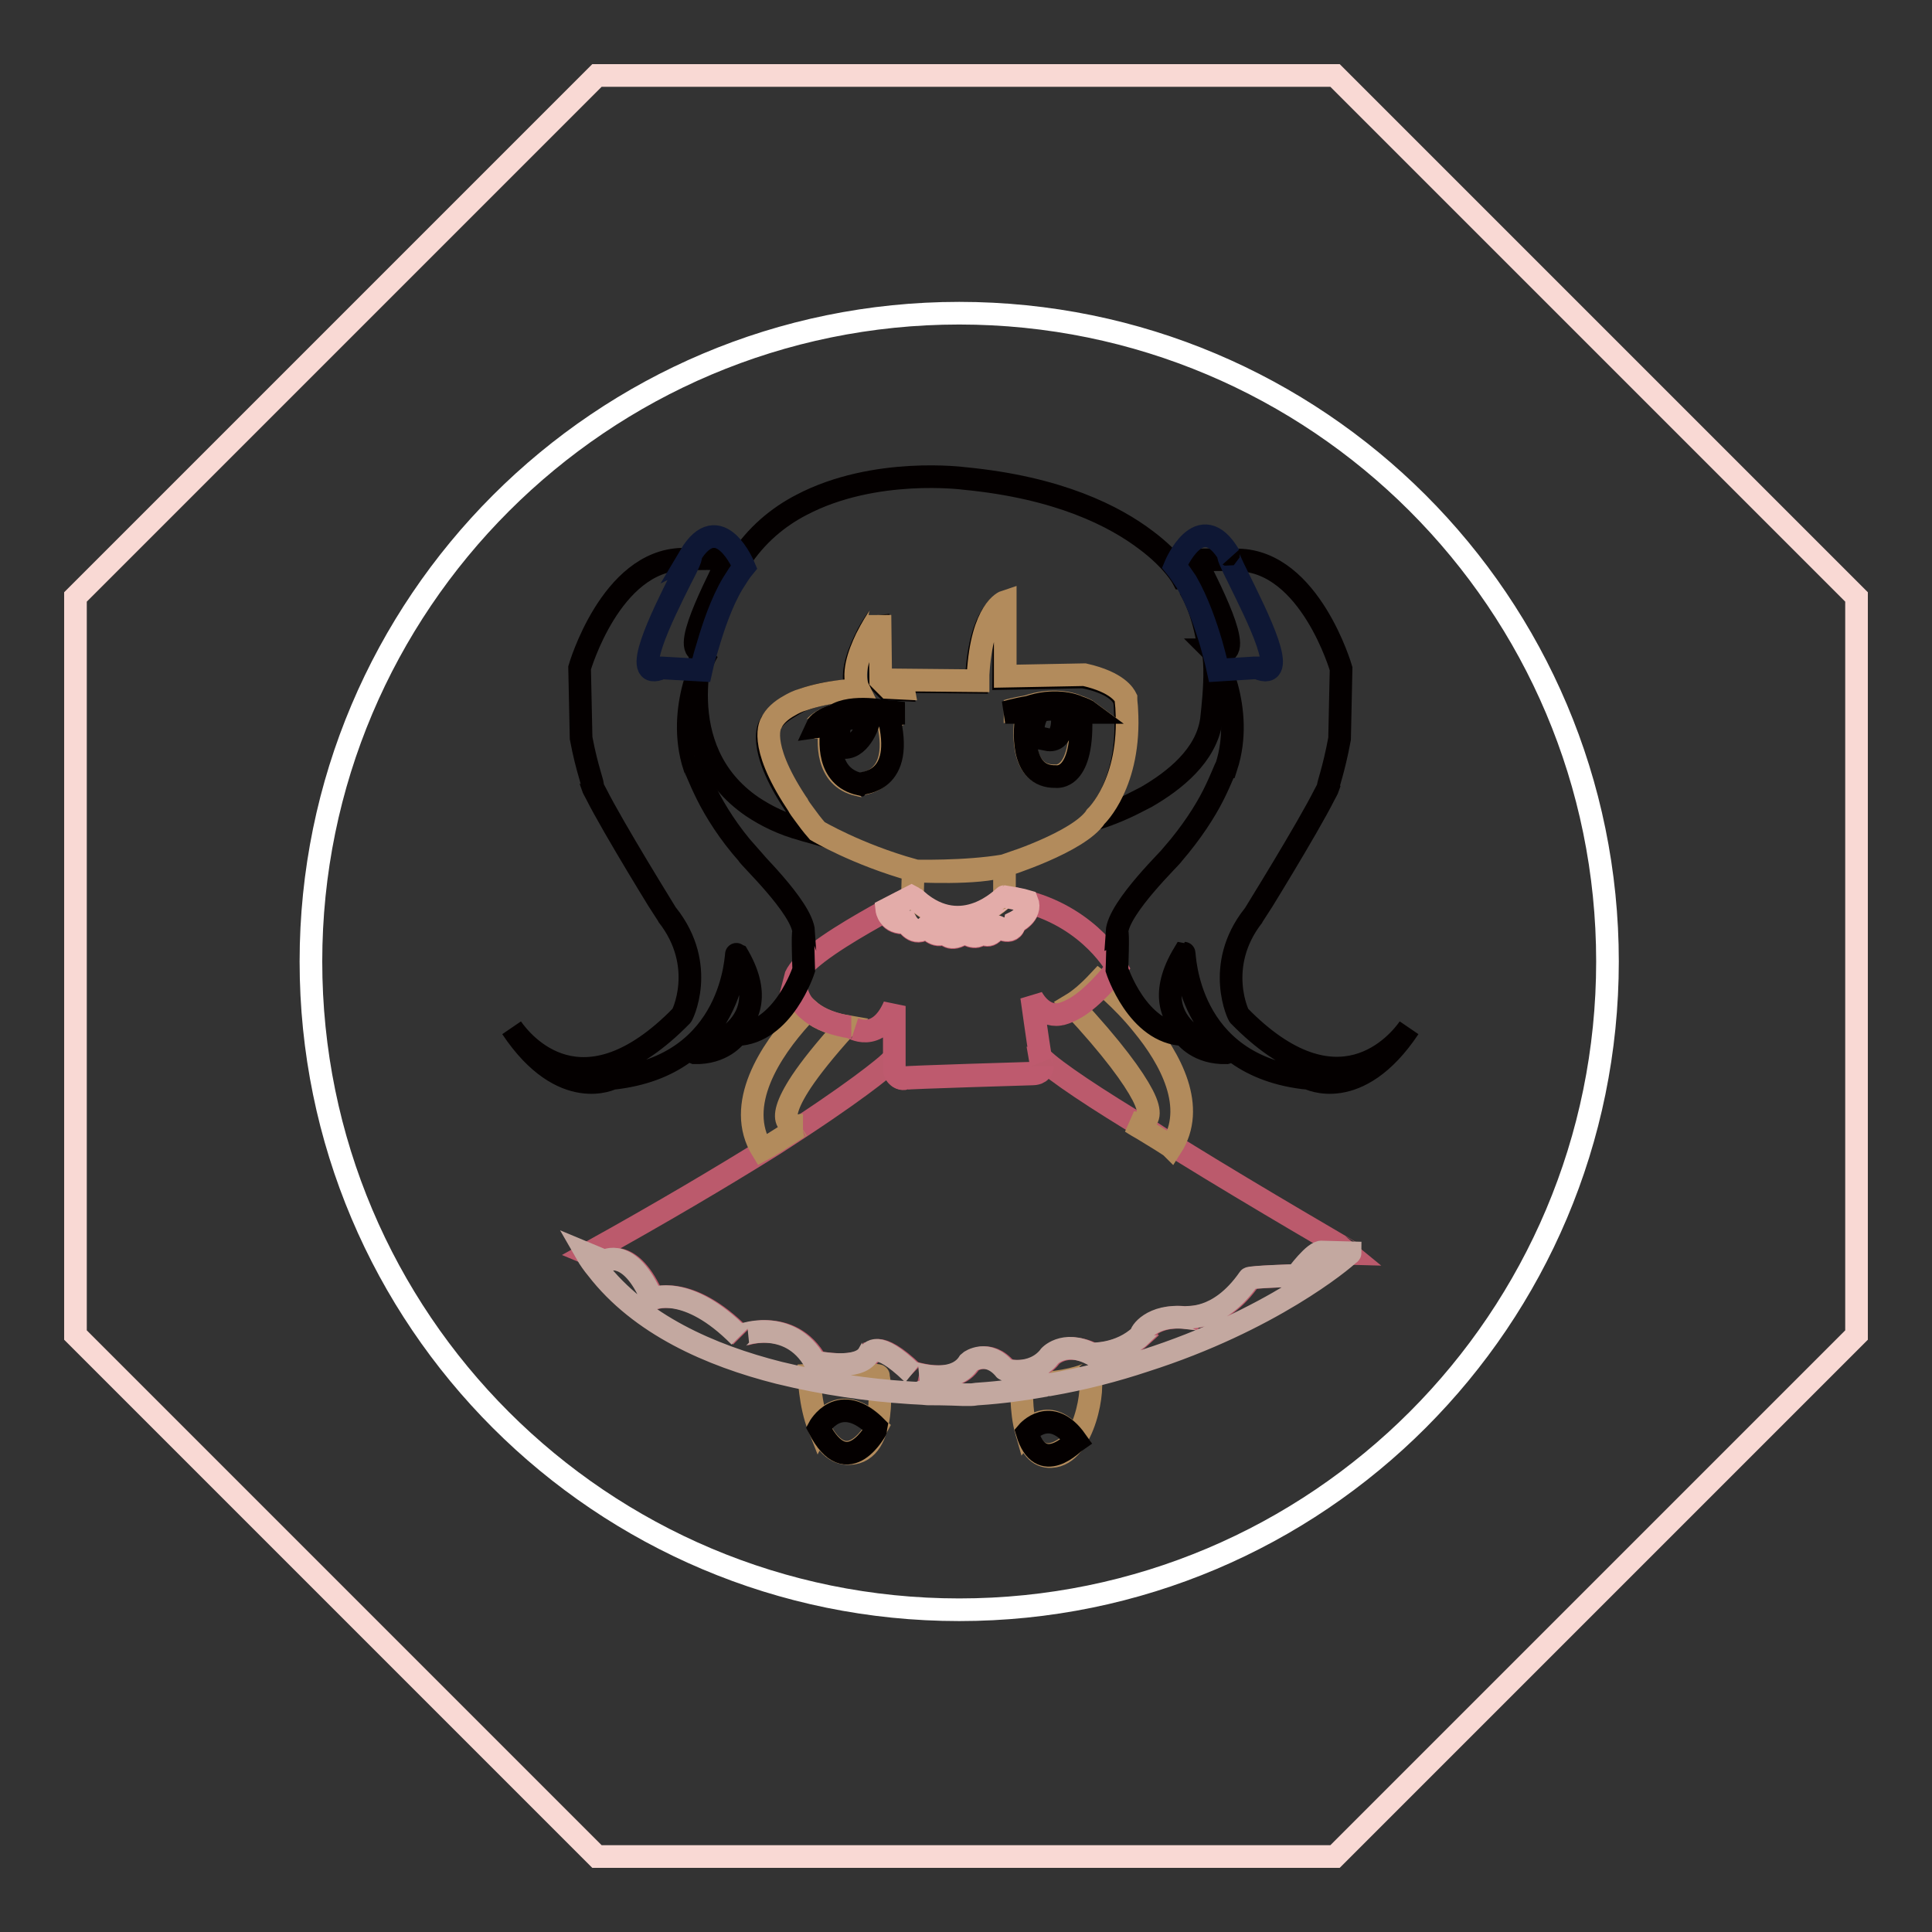 <?xml version="1.0" encoding="utf-8"?>
<!-- Svg Vector Icons : http://www.onlinewebfonts.com/icon -->
<!DOCTYPE svg PUBLIC "-//W3C//DTD SVG 1.1//EN" "http://www.w3.org/Graphics/SVG/1.1/DTD/svg11.dtd">
<svg version="1.1" xmlns="http://www.w3.org/2000/svg" xmlns:xlink="http://www.w3.org/1999/xlink" x="0px" y="0px" viewBox="0 0 256 256" enable-background="new 0 0 256 256" xml:space="preserve">
<rect x="0" y="0" width="256" height="256" fill="#333333" stroke="none"/>
<g> <path stroke-width="3" fill-opacity="0" stroke="#f9d9d4"  d="M176.9,10H79.1L10,79.1v97.8L79.1,246h97.8l69.1-69.1V79.1L176.9,10z"/> <path stroke-width="3" fill-opacity="0" stroke="#ffffff"  d="M41.2,127.4c0,47.5,38.5,85.9,85.9,85.9c47.5,0,85.9-38.5,85.9-85.9c0-47.5-38.5-85.9-85.9-85.9 C79.7,41.5,41.2,80,41.2,127.4z"/> <path stroke-width="3" fill-opacity="0" stroke="#b28b5c"  d="M143.8,182.2c-1,0.4-3.7,1.2-8.4,1.2c0,0-0.2,3.5,0.6,6.3c0,0,3.1-3.8,6.5,1.1c0,0,0,0,0,0 c-0.3,0.2-4.7,4.9-6.5-1.1c0.5,1.9,1.5,3.4,3.3,3.3c4.4-0.2,5.9-9.5,5-10.9c0,0,0-0.1-0.1-0.1C144.3,182,144.1,182.1,143.8,182.2 L143.8,182.2z"/> <path stroke-width="3" fill-opacity="0" stroke="#040000"  d="M142.6,190.9c-3.4-4.8-6.5-1.1-6.5-1.1C137.9,195.8,142.3,191.1,142.6,190.9z"/> <path stroke-width="3" fill-opacity="0" stroke="#bb5a6c"  d="M138,140.2c0,0-0.1,0-0.2,0c0.1,0.6,0.2,1,0.2,1c0,1-1.2,1-1.2,1s-16.9,0.5-16.9,0.6c-1,0.4-1.5-1-1.5-1 v-1.1H118c0,0-2.6,2.5-11.7,8.5c-1.4,0.9-3,2-4.8,3.1c-5.8,3.6-13.5,8.2-23.6,13.8l2.4,1c0,0,3.3-2,6.3,5c0,0,4.6-2.1,11.6,5 c-0.2-0.2,6.6-2.7,10,3.4c0.3,0,5.8,1.2,7.1-1.1c0.2,0,0.9-2.1,5.7,2.5c-0.2-0.2,5.5,2,7.6-1.4c0.2-0.2,2.5-1.7,4.7,0.9 c-0.1,0.2,3.7,1.1,5.9-1.6c-0.1,0,1.9-2.2,5.6-0.4c0,0,3.7,0.2,6.6-2.5c-0.2-0.2,1.4-2.8,5.9-2.3c0-0.2,4.3,0.7,8.4-5.2 c0-0.2,6.3-0.4,6.3-0.4s2.3-3.2,3.6-3l3.7,0.1c-0.1-0.1-12.1-7-23.1-13.8c-1.3-0.8-2.6-1.6-3.8-2.4 C145.4,145.7,139.8,142,138,140.2L138,140.2z"/> <path stroke-width="3" fill-opacity="0" stroke="#b28b5c"  d="M106.4,149.1c0,0-0.1,0-0.2,0c-0.8,0.2-4.1,0.4,0-5.8c1.2-1.8,3.1-4.2,5.9-7.3c-2.4-0.4-4-1.3-5-2.2 c-0.3,0.3-0.6,0.6-0.9,0.9c-4.1,4.5-8.9,11.7-5.2,17.7v0l0,0c0.4-0.2,4.3-2.7,5.1-3.2C106.3,149.1,106.4,149.1,106.4,149.1z  M151.4,135.8c-2.8-3.5-5.8-5.8-5.8-5.8c-1.4,1.5-2.6,2.5-3.6,3.1c5.5,5.9,8.2,9.7,9.4,12c1.3,2.5,0.7,3.3,0,3.6 c-0.7,0.2-1.5,0-1.5,0s0.6,0.4,1.5,0.9c1.5,0.9,3.6,2.2,3.8,2.4c0,0,0,0,0,0v0C158.6,146.7,155.1,140.3,151.4,135.8L151.4,135.8z" /> <path stroke-width="3" fill-opacity="0" stroke="#be5a6e"  d="M136.1,119.5c0.7,1.7-1.6,2.8-1.6,2.8c-0.4,2-2.4,0.4-2.4,0.6c-1.1,1.9-2,0.6-2,0.7c-0.7,1.2-2.4,0-2.3,0 c-1.9,1.4-2.6,0.1-2.6,0c-1.2,0.9-2.4-0.7-2.4-0.7c-1.6,1.4-2.7-0.6-2.7-0.6c-2.4,0.2-2.6-1.7-2.6-1.7c-3.6,2-9.1,5.1-11.3,7.6 c-0.5,0.6-0.8,1.1-0.9,1.5c0.1-0.1-0.1,1.5,0.9,3.1c0.2,0.3,0.5,0.7,0.9,1c1,0.9,2.5,1.7,5,2.2c0.2,0,0.4,0.1,0.7,0.1 c-0.1,0,3.5,2.3,5.7-2.8c0,0,0,5.2,0,7.5v1.1c0,0,0.5,1.3,1.5,1c0-0.1,16.9-0.6,16.9-0.6s1.2,0,1.2-1c0,0.1-0.1-0.3-0.2-1 c-0.4-2.4-1.2-8.2-1.2-8.2s1.3,2.7,3.7,2.3c0.2,0,1-0.2,2.2-0.9c1-0.6,2.2-1.6,3.6-3.1c0.6-0.6,1.2-1.4,1.8-2.2 C148,128.2,144.6,121.8,136.1,119.5L136.1,119.5z"/> <path stroke-width="3" fill-opacity="0" stroke="#040000"  d="M90.3,134.6c-13.2,13.5-21.1,3.6-22.5,1.6c6.8,10.2,13.5,6.6,13.3,6.7c16.3-1.7,16.4-16.7,16.5-16.6 c6.4,10.6-5.9,13.1-5.6,13.2c3.7,0.1,5.4-2.1,5.6-2.4c6.2-0.2,8.9-8.6,8.9-8.6s-0.2-5.1,0-5c-0.2-3.3-7.6-10.2-7.4-10.3 c-2.5-2.8-4.3-5.7-5.4-7.9c-1.1-2.2-1.6-3.7-1.7-3.7c-2.5-7.8,1.6-15.2,2-15.6c-4.5,2,0.1-7,2.5-11.9c-1.7-0.1-3.7-0.1-6.1,0 c-9.5,0.2-13.6,14.4-13.6,14.4s0.2,9.2,0.2,9.3c0.8,4.3,1.7,6.2,1.5,6.4c0.1,0.3,0.3,0.6,0.5,1c2.2,4.4,9.3,15.9,9.4,16 C93.8,128,90.3,134.8,90.3,134.6z M160.9,86.1l-0.4,0c0.4,0.4,4.5,7.8,2,15.5c-0.1,0-0.6,1.5-1.7,3.7c-1.1,2.2-2.9,5-5.4,7.9 c0.1,0.1-7.2,7-7.4,10.3c0.2-0.1,0,5,0,5s2.7,8.4,8.9,8.6c0.2,0.3,1.9,2.5,5.6,2.4c0.4-0.1-12-2.6-5.6-13.2c0.1,0,0.2,15,16.5,16.6 c-0.1-0.1,6.5,3.5,13.3-6.7c-1.4,2-9.4,11.8-22.5-1.6c0,0.2-3.4-6.6,1.9-13.3c0.1-0.1,7.2-11.6,9.4-16c0.2-0.4,0.4-0.7,0.5-1 c-0.1-0.2,0.7-2.1,1.5-6.4c0-0.1,0.2-9.3,0.2-9.3s-4.1-14.2-13.6-14.4c-2.2-0.1-4.1,0-5.7,0C160.9,79.1,165.4,88.1,160.9,86.1 L160.9,86.1z"/> <path stroke-width="3" fill-opacity="0" stroke="#040000"  d="M98,74.3c-0.5,0.7-0.9,1.5-1.3,2.3c0,0-0.1,0-0.2-0.1c-1.5,2.6-2.6,5.9-3.3,8.2c0.2,0.1,0.2,0.1,0.2,0.1 c0,0-5,14.4,6.3,22.1c1.8,1.2,4,2.3,6.6,3c0.6,0.2,1.1,0.3,1.8,0.5c0,0-0.8-0.9-1.8-2.3c-0.3-0.4-0.5-0.8-0.8-1.2 c-0.1-0.1-0.1-0.2-0.2-0.3c-5.2-7.8-3.3-10.5-3.3-10.5s0,0,0,0c0.5-1,1.4-1.7,2.4-2.3c0.5-0.3,1.1-0.7,1.8-1 c1.8-0.7,4.2-1.3,7.4-1.2c-1-2,0-4.7,1-6.8c0.4-0.9,1-1.9,1.7-2.9c0.1-0.1,0.1-0.2,0.1-0.2c0.1,0.4,0.1,8.6,0.1,8.6l1,1l2,0.1 l-0.2-1.1l10.1,0.1c0,0,0-0.3,0-0.8C129.9,81,133,80,133,80c0.1,0,0,9.9,0,9.9l10.5-0.2c0,0,4.6,0.7,5.5,3.1c0,0.1,0,0.1,0,0.1 c0,0,0.1,0.5,0.1,1.4c0.7,9.8-4.1,14.2-4.1,14.2c-0.1,0.1,1.7-0.4,4.1-1.5c0.9-0.4,1.8-0.9,2.8-1.4c3.8-2.2,7.9-5.5,8.6-10.1 c0-0.1,1.3-9.7-0.5-10.6c0,0-0.6-4.1-2.4-7c1,1.5,2.3,4.1,2.4,7c0-0.1,0.2-0.2,0.6-0.2c-0.7-2.4-1.8-5.7-3.3-8.2 c-0.4,0.1-0.6,0.1-0.6,0.1l0,0c0,0,0,0,0,0c0,0-1.2-2.3-4.8-5c-4.2-3.2-11.6-7-24.1-8.2c0,0-11.9-1.6-21.6,3.5 C103.1,68.5,100.2,70.9,98,74.3L98,74.3z"/> <path stroke-width="3" fill-opacity="0" stroke="#b28b5c"  d="M120.9,118.9c0.2,0.2,0.3,0.3,0.5,0.4l0.1,0.1c6.2,5.3,11.6-0.6,11.6-0.6v-4.1c-3.4,1.2-12,0.7-12.3,0.7 c0.3,0,7.1,0.2,12.3-0.7c0,0,9.9-3.1,12.1-6.5c0,0,4.7-4.4,4.1-14.2c0-0.4-0.1-0.9-0.1-1.4c0,0,0,0,0-0.1c-0.2-0.4-1.1-2.1-5.5-3.1 l-10.5,0.2v-9.9c0,0-3.1,1-3.6,9.7c0,0.2,0,0.5,0,0.8l-10.1-0.1l0.2,1.1l-2-0.1l-1-1l-0.1-8.6c0,0,0,0.1-0.1,0.2 c-0.3,0.4-1,1.5-1.7,2.9c-1,2.1-2,4.8-1,6.8c0,0-4,0.1-7.4,1.3c-0.7,0.2-1.3,0.5-1.8,0.8c-1.1,0.6-2,1.4-2.4,2.3l0,0 c0,0-1.9,2.6,3.3,10.5c0.1,0.1,0.1,0.2,0.2,0.3c0.2,0.4,0.5,0.8,0.8,1.2c0.5,0.7,1.1,1.5,1.8,2.3c0,0,5.2,3.1,12.7,5.2L120.9,118.9 L120.9,118.9z M136.2,93.6c3.2-1.1,5.8-0.4,6.6,0c0.6,0.2,1.1,0.4,1.5,0.7h-1.2c0.5,9.1-3.3,8.5-3.3,8.5c-4.8,0.1-4.1-6.4-3.8-8.5 h-3C133.1,94.3,134.4,93.9,136.2,93.6z M110.4,94.9c2.4-1.5,7-0.5,7-0.5c0.6,0.1,1.4,0.1,2.1,0.2l-2,0.3c2.4,9.1-3.6,8.9-3.8,9.1 c-4.3-1-4-5.7-3.7-7.9l-2.1,0.3C108,96.4,108.4,95.5,110.4,94.9z M111.8,182.1c-1.5,0-3.2,0-4.6,0.1c0,0,0.1,3.9,1.3,6.9 c0,0,2.6-5.1,7.7,0c0,0-3.9,7.5-7.7,0c0.8,2,2.1,3.6,4.1,3.5c5.1-0.2,3.9-10,3.8-10.3v0C116.5,182.2,114.3,182.1,111.8,182.1 L111.8,182.1z"/> <path stroke-width="3" fill-opacity="0" stroke="#040000"  d="M116.2,189.2c-5-5.1-7.7,0-7.7,0C112.3,196.7,116.2,189.3,116.2,189.2z M136.1,94.4c-0.4,2.2-1,8.6,3.8,8.5 c0.1,0,3.8,0.6,3.3-8.5h1.2c-0.4-0.3-0.9-0.5-1.5-0.7c-0.8-0.4-3.4-1.1-6.6,0c-1.8,0.3-3.1,0.7-3.1,0.7L136.1,94.4z M138.7,98 c0-0.2-3.1,0.1-1.1-3.7c0,0,1.5-0.7,3,0C140.9,94.8,141.1,98.5,138.7,98L138.7,98z M113.9,103.9c0.2-0.2,6.2,0,3.8-9.1l2-0.3 c-0.7-0.1-1.5-0.2-2.1-0.2c0,0-4.7-1-7,0.5c-2,0.6-2.4,1.5-2.4,1.5l2.1-0.3C109.9,98.2,109.6,102.9,113.9,103.9z M115.2,95.3 c-0.1,0.7-1.4,4.2-3.7,3.7c-0.1-0.2-1-3.5,0.7-3.7C112.2,95.3,113.8,94.8,115.2,95.3z"/> <path stroke-width="3" fill-opacity="0" stroke="#c3a8a0"  d="M171.8,169c0,0-6.3,0.2-6.3,0.4c-4.1,5.9-8.4,5-8.4,5.2c-4.5-0.5-6.1,2.1-5.9,2.3c-2.8,2.7-6.6,2.5-6.6,2.5 c-3.7-1.9-5.7,0.4-5.6,0.4c-2.2,2.7-6,1.8-5.9,1.6c-2.2-2.6-4.5-1.1-4.7-0.9c-2.1,3.4-7.9,1.2-7.6,1.4c-4.8-4.6-5.4-2.5-5.7-2.5 c-1.3,2.3-6.7,1.1-7.1,1.1c-3.4-6.1-10.2-3.6-10-3.4c-7-7.1-11.6-5-11.6-5c-3-7-6.3-5-6.3-5l-2.4-1c0.4,0.7,0.9,1.4,1.4,2 c5.7,7.4,15,11.5,24.1,13.8c6.1,1.5,12.1,2.3,16.7,2.6c1.1,0.1,2.1,0.1,3,0.2c2.5,0,4.7,0.1,4.7,0.1v0c0.7,0,1.1,0,1.1,0 c0.3,0,0.7-0.1,1-0.1c3-0.2,5.9-0.6,8.7-1.1c0.3-0.1,0.4-0.2,0.5-0.2c0,0,0,0.1,0.1,0.1c4.6-0.8,8.8-1.9,12.7-3.2 c16.6-5.3,26.2-13.3,27.1-14.2c0.1,0,0.1-0.1,0.1-0.1l-3.7-0.1C174.2,165.7,171.8,169,171.8,169L171.8,169z"/> <path stroke-width="3" fill-opacity="0" stroke="#0e1734"  d="M87.7,88.5C87.8,88.5,87.8,88.5,87.7,88.5l5.2,0.3c0,0,0.3-1.4,0.9-3.3c0.7-2.4,1.8-5.7,3.3-8.2 c0.5-0.8,1-1.6,1.5-2.2c0,0-3.3-8-7.2-1.4c0.4-0.2-0.2,1.1-1.2,3C87.8,81.5,83.3,90.5,87.7,88.5z M161.4,88.8l4.8-0.3l0.4,0 c4.5,2-0.1-7-2.5-11.9c-1-2-1.6-3.3-1.2-3c-3.9-6.6-7.2,1.4-7.2,1.4c0.5,0.6,1,1.4,1.5,2.1c1.5,2.6,2.6,5.8,3.3,8.2 C161.1,87.4,161.4,88.8,161.4,88.8L161.4,88.8z"/> <path stroke-width="3" fill-opacity="0" stroke="#e3aca9"  d="M121.5,119.3c-0.1,0-0.1-0.1-0.2-0.1c-0.2-0.1-0.3-0.3-0.5-0.4l-3.3,1.7c0,0,0.2,1.9,2.6,1.7 c0,0,1.1,2,2.7,0.6c0,0,1.2,1.6,2.4,0.7c0,0.1,0.7,1.4,2.6,0c-0.1,0,1.6,1.2,2.3,0c0-0.1,0.9,1.2,2-0.7c-0.1-0.2,2,1.4,2.4-0.6 c0,0,2.3-1.1,1.6-2.8h0c-0.3-0.1-2.9-0.6-3-0.6C133,118.8,127.6,124.6,121.5,119.3z"/></g>
</svg>